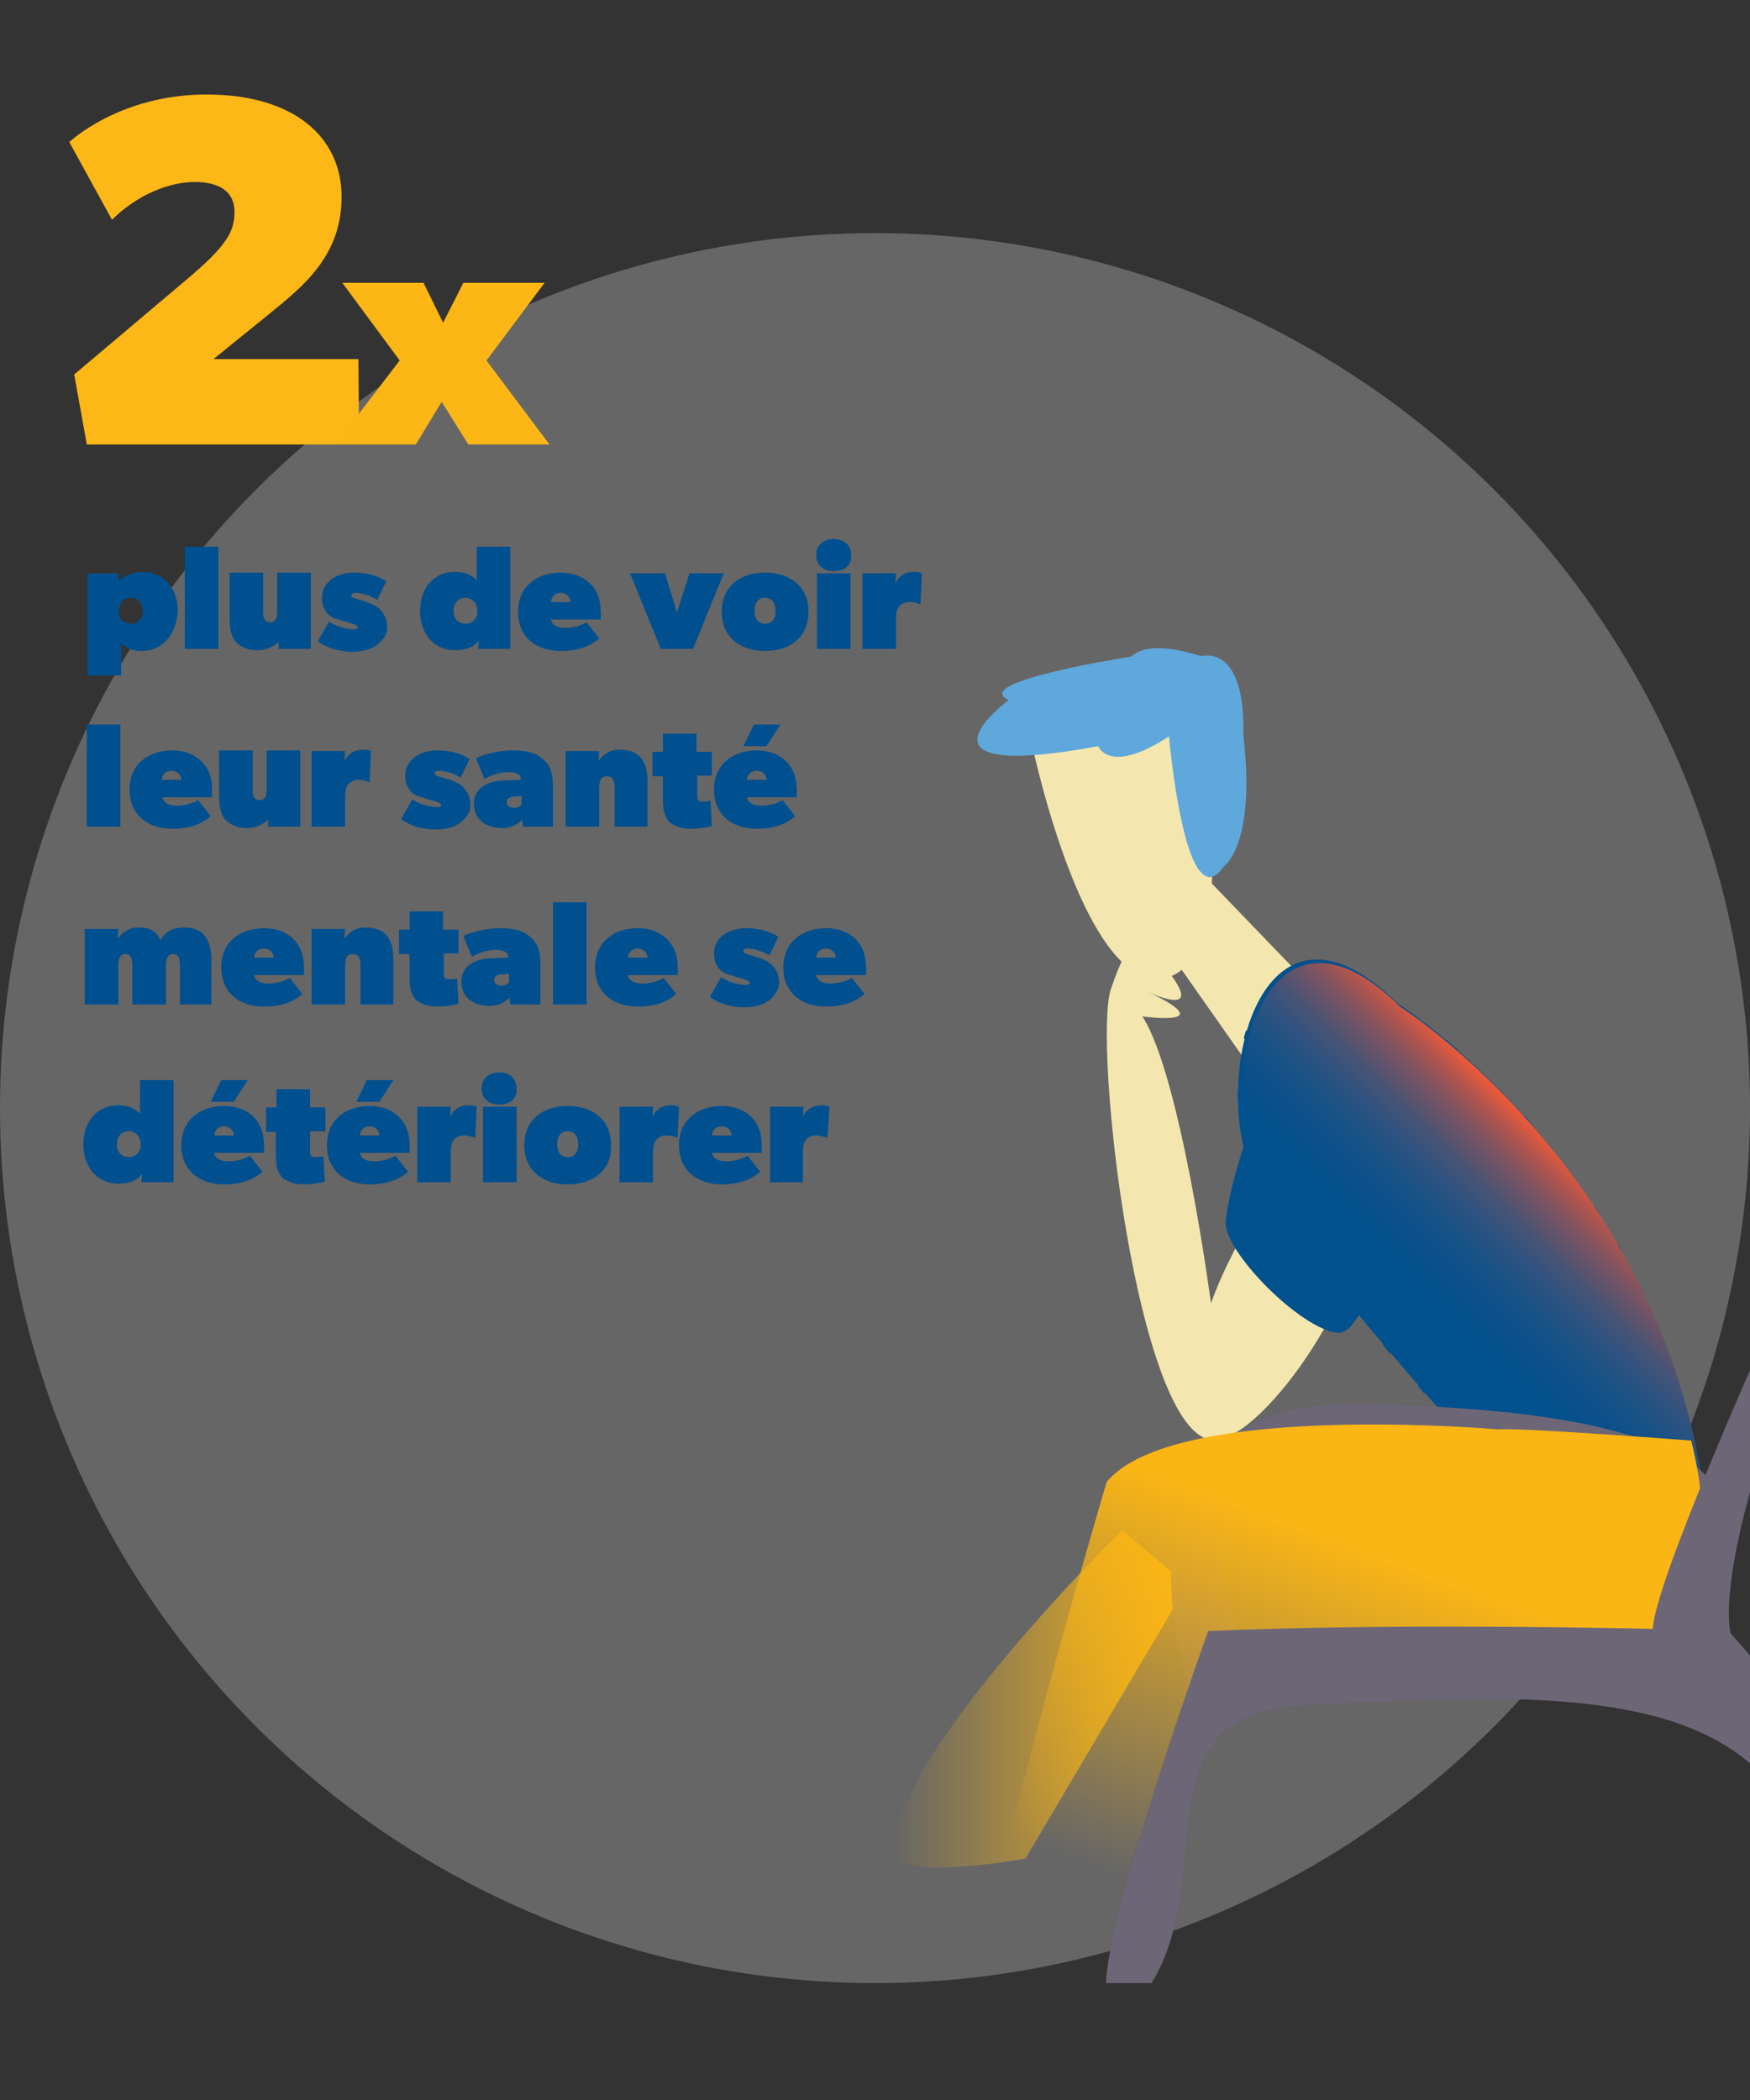 <?xml version="1.0" encoding="utf-8"?>
<!-- Generator: Adobe Illustrator 24.1.1, SVG Export Plug-In . SVG Version: 6.00 Build 0)  -->
<svg version="1.1" xmlns="http://www.w3.org/2000/svg" xmlns:xlink="http://www.w3.org/1999/xlink" x="0px" y="0px"
	 viewBox="0 0 250 300" style="enable-background:new 0 0 250 300;" xml:space="preserve">
<rect x="0" y="0" width="250" height="300" fill="#333333" stroke="none"/>
<style type="text/css">
	.st0{opacity:0.25;fill:#FFFFFF;enable-background:new    ;}
	.st1{fill:none;}
	.st2{enable-background:new    ;}
	.st3{fill:#FDB716;}
	.st4{fill:#FCB615;}
	.st5{fill:url(#SVGID_1_);}
	.st6{fill:#F3E7AF;}
	.st7{fill:#5FA8DC;}
	.st8{fill:#00518E;}
	.st9{fill:url(#SVGID_2_);}
	.st10{fill:#6C6677;}
	.st11{fill:url(#SVGID_3_);}
	.st12{fill:#FDC682;}
	.st13{fill:#00508F;}
</style>
<g id="Layer_1">
	<circle class="st0" cx="125" cy="158.3" r="125"/>
	<rect x="14" y="145.8" class="st1" width="164.6" height="125.5"/>
	<g class="st2">
		<path class="st3" d="M51.3,63.5H12.4l-1.8-10l16.1-13.6c5.6-4.7,6.8-6.8,6.8-9.6c0-2.9-2.1-4.3-5.7-4.3s-8.2,1.8-11.8,5.4
			L9.9,20.3c0,0,7.1-6.8,19.6-6.8s19.3,6.1,19.3,14.6s-5.5,12.8-10.4,16.8l-7.9,6.4h20.7L51.3,63.5L51.3,63.5z"/>
	</g>
	<g class="st2">
		<path class="st4" d="M78.5,63.5H66.9l-3.8-6.1l-3.7,6.1H47.9l9.2-12l-8.2-11.1h11.6l2.8,5.7l2.9-5.7h11.6l-8.3,11.1L78.5,63.5z"/>
	</g>
	
		<linearGradient id="SVGID_1_" gradientUnits="userSpaceOnUse" x1="127.7" y1="-430.687" x2="169.55" y2="-430.687" gradientTransform="matrix(1 0 0 -1 0 -188)">
		<stop  offset="0" style="stop-color:#FBB615;stop-opacity:0"/>
		<stop  offset="0.14" style="stop-color:#FBB615;stop-opacity:0.14"/>
		<stop  offset="1" style="stop-color:#FBB615"/>
	</linearGradient>
	<path class="st5" d="M160.3,218.6c0,0-32.6,31.9-32.6,45.8c0,4.6,18.8,1.1,18.8,1.1l23.1-39.1L160.3,218.6z"/>
	<path class="st6" d="M147.4,106.2c0,0,7.9,38,20,33.2c0,0,7.9-2.3,5.2-23.2C172.6,116.2,172.1,91,147.4,106.2z"/>
	<path class="st7" d="M161.6,93.8c0,0-23.3,3.6-17.5,6.2c0,0-16.1,11.9,12.8,6.6c0,0,1.5,4.2,10.1-1.4c0,0,2.3,26.6,7.8,18.6
		c0,0,4.7-3,2.8-18.9c0,0,0.8-12.2-6-11.2C171.4,93.8,164.5,91.1,161.6,93.8z"/>
	<polygon class="st6" points="170.5,123.5 186.2,139.8 180.8,155.6 167.8,137.1 	"/>
	<path class="st6" d="M195.1,171.8c0,0-0.8-22.1-10.3-7.4c0,0-8.7,12.8-11.8,21.8c0,0-4.3-32.5-9.8-41c0,0,11.5,1.6,0.8-3.5
		c0,0,7.9,3.8,3.3-2.4s-6-5.7-8.6,2s3.7,63.3,14.4,64.4C179.6,206.5,195.1,185.1,195.1,171.8z"/>
	<path class="st8" d="M178.6,167c-5.5-14.4,2.1-42.4,21-23.7c0,0,37.5,23.8,43.5,70.1c0,0-20.7-2-33.4-7.4
		C209.7,205.9,181.4,174.1,178.6,167z"/>
	<path class="st8" d="M223.1,180.9c-3-0.8-6.2-1.2-9.3-1.3c-6.9-0.3-13.7-1.8-20.5-2.8c-3-0.4-5.9-1-9-1.4h-0.2l0.9,1.2
		c2.4,0.3,4.7,0.8,7.1,1.1c3.6,0.5,7.3,0.9,10.8,1.6c3,0.7,6.1,1.1,9.2,1.3c3.6,0,7.2,0.4,10.7,1.3c1.5,0.2,2.9,0.4,4.4,0.3
		c1.8,0.1,3.6,0.3,5.3,0.4l1.1,0.1l-0.5-1c-1.7,0-3.3-0.1-5-0.4C226.5,181.1,224.7,181.4,223.1,180.9z"/>
	<path class="st8" d="M212.6,174.9c-6.2-1.4-12.5-2.4-18.9-3c-3.1-0.3-6.3-0.8-9.4-1.1c-1.1-0.2-2.4-0.2-3.6-0.3
		c0.2,0.4,0.4,0.7,0.7,1c3,0.3,5.9,0.9,8.9,1.2c7.4,0.6,14.8,1.6,22.1,3.1c6.4,1.3,12.8,2.3,19.3,2.9l-0.6-1.1
		C224.8,177.1,218.6,176.2,212.6,174.9z"/>
	<path class="st8" d="M234.3,190.4c-3.3-0.5-6.6-0.8-9.9-1.4c-3-0.5-6-1.3-9-1.7c-6.5-0.9-13.1-1-19.6-1.4l-3.5-0.3l0.9,1.1
		c6.5,0.4,13.1,0.7,19.6,1.4c3.5,0.4,7,1,10.5,1.8c3.3,0.7,6.7,0.9,10,1.4c1.5,0.2,3,0.4,4.5,0.6l-0.4-1L234.3,190.4z"/>
	<path class="st8" d="M215.3,171.5c4.4,0.7,8.8,1.4,13.2,1.9l-0.8-1.2c-4.4-0.5-8.7-1.3-13.1-2c-6.3-1-12.6-1.9-18.9-2.9
		c-5.8-0.9-11.8-1.4-17.6-2.3c0.1,0.3,0.3,0.8,0.3,1.1c5.7,0.8,11.3,1.3,17,2.1C202,169.5,208.7,170.4,215.3,171.5z"/>
	<path class="st8" d="M234.1,202.1c2.4,0.3,4.6,0.5,7,0.9l-0.3-1l-5.8-0.8c-6.5-0.7-12.9-1.7-19.4-2.4c-3.1-0.4-6.1-0.4-9.1-0.6
		c-1.3-0.1-2.6-0.2-4-0.3l0.9,1.1l0.5,0.1c3.3,0.4,6.6,0.2,9.9,0.6C220.7,200.4,227.4,201.4,234.1,202.1z"/>
	<path class="st8" d="M195.1,181.8c-2.1,0-4.1-0.1-6.3-0.3l0.9,1.1l1.9,0.2c3.5,0.3,7-0.1,10.4,0.2s6.8,0.4,10.2,0.9
		s7.1,0.7,10.6,1.4c3.2,0.7,6.4,1.4,9.6,1.8c1.1,0.2,2.3,0.3,3.4,0.3c-0.2-0.3-0.3-0.7-0.4-1l-1.2-0.1c-6.5-0.6-12.9-2.4-19.4-3
		C208.3,182.4,201.7,181.9,195.1,181.8z"/>
	<path class="st8" d="M213.8,195.6c3.1,0.2,6.2,0.2,9.3,0.5c3.6,0.4,7.2,1,10.7,1.5c2,0.3,4,0.6,6,0.8l-0.3-1
		c-1.9-0.2-3.6-0.4-5.5-0.8c-6.1-1.2-12.4-1.8-18.6-2c-3.3,0-6.5-0.9-9.8-1.4c-2.7-0.4-5.4-0.8-8.1-1.1l1,1.2c2,0.3,4.1,0.6,6.1,0.9
		C207.7,194.4,210.8,195.4,213.8,195.6z"/>
	<path class="st8" d="M242.2,208.1c-0.1-0.3-0.1-0.7-0.2-1c-2.5-0.1-5.2-0.2-7.7-0.4c-6.6-0.7-13.1-2.1-19.7-3.2
		c-2.7-0.4-5.4-0.8-8.1-1.1l1,1.1c2.3,0.3,4.6,0.6,6.9,0.9c6.1,1,12.2,2.4,18.4,3.1C235.9,207.9,239.1,208.1,242.2,208.1z"/>
	<path class="st8" d="M190.9,150.9c7.1,1.5,14.3,2.3,21.4,3.6l1,0.3c-0.4-0.4-0.9-0.9-1.4-1.3c-6.3-1.2-12.8-1.9-19-3.2
		c-3.3-0.6-6.5-1.5-9.8-2c-1.6-0.3-3.2-0.6-4.8-1l-0.3-0.1c-0.1,0.4-0.3,0.8-0.3,1.2c0.8,0.2,1.8,0.3,2.7,0.5
		C184,149.6,187.4,150.2,190.9,150.9z"/>
	<path class="st8" d="M212.2,163.5c3.1,0.4,6.3,0.4,9.5,0.6l-0.9-1.1c-2.3-0.1-4.6-0.1-6.8-0.3c-6.7-0.7-13.4-2.6-19.9-4.1
		c-5.8-1.3-11.5-1.8-17.3-2.7v1c5.4,0.8,10.8,1.3,16.1,2.4C199.4,160.8,205.8,162.7,212.2,163.5z"/>
	<path class="st8" d="M234.4,210.4c-4.1-0.1-8.2-0.3-12.3-0.7c2.5,0.6,5.2,1.1,7.5,1.6c1.3,0,2.5,0.1,3.8,0.1c3.1,0,6.3,0.2,9.3,0.3
		c-0.1-0.3-0.1-0.7-0.2-1C239.9,210.7,237.2,210.5,234.4,210.4z"/>
	<path class="st8" d="M193.2,146.7c4.9,1.3,10,2.4,15.1,3.3c-0.6-0.5-1.1-0.9-1.6-1.4c-8.9-1.9-17.8-4.5-26.7-5.8l-0.5,1
		C184.1,144.5,188.7,145.6,193.2,146.7z"/>
	<path class="st8" d="M185.6,152.6c-2.6-0.3-5.7-0.3-8.4-0.9c-0.1,0.3-0.1,0.6-0.1,0.9c1.3,0.2,2.7,0.4,4.1,0.5
		c3.8,0.4,7.7,0.8,11.5,1.4c7.3,1,14.4,3.1,21.5,5l4.8,1.3l-1.2-1.4l-2.4-0.7c-6.8-1.9-13.6-3.7-20.6-5
		C191.7,153.2,188.6,152.9,185.6,152.6z"/>
	<path class="st8" d="M187.3,162.8c7.6,0.8,15.1,2.1,22.5,3.9c5.4,1.3,10.8,2.4,16.2,3.2l-0.8-1.1c-4.5-0.8-9-1.6-13.4-2.7
		c-6.6-1.5-13.2-2.6-19.8-3.6c-3.2-0.5-6.3-0.8-9.6-1.3c-1.1-0.3-2.2-0.5-3.3-0.6c-0.7,0-1.3,0-2-0.1l0.2,1c0.3,0,0.7,0.1,1,0.1
		C181.3,161.7,184.3,162.5,187.3,162.8z"/>
	<path class="st8" d="M193.4,142c2.3,0.5,4.5,1.1,6.7,1.7l-0.5-0.3c-0.4-0.4-0.8-0.8-1.2-1.1c-1.9-0.5-3.7-0.9-5.6-1.4
		c-3.3-0.8-6.6-1.2-9.8-1.8c-0.3,0.3-0.6,0.5-0.8,0.9l1.2,0.3C186.7,140.7,190.1,141.2,193.4,142z"/>
	<path class="st8" d="M175.1,174.7c0.1-4.1,7-32.6,17.2-22.4s4.1,38.6-1.2,38.1S175,178.9,175.1,174.7z"/>
	
		<linearGradient id="SVGID_2_" gradientUnits="userSpaceOnUse" x1="196.884" y1="715.194" x2="224.307" y2="687.782" gradientTransform="matrix(1 0 0 1 0 -522)">
		<stop  offset="0" style="stop-color:#00518E"/>
		<stop  offset="0.26" style="stop-color:#00518E"/>
		<stop  offset="0.4" style="stop-color:#0B508B"/>
		<stop  offset="0.51" style="stop-color:#195286"/>
		<stop  offset="0.61" style="stop-color:#2D5280"/>
		<stop  offset="0.7" style="stop-color:#455376"/>
		<stop  offset="0.77" style="stop-color:#63536B"/>
		<stop  offset="0.85" style="stop-color:#87545D"/>
		<stop  offset="0.92" style="stop-color:#B2554D"/>
		<stop  offset="0.98" style="stop-color:#E1583B"/>
		<stop  offset="1" style="stop-color:#F15834"/>
	</linearGradient>
	<path class="st9" d="M179,167.5c-5.5-14.4,2.1-42.4,21-23.7c0,0,37.5,23.8,43.5,70.1c0,0-20.8-2-33.4-7.4
		C210,206.3,181.7,174.5,179,167.5z"/>
	<path class="st10" d="M170,241.4c0,0-14.6-41.3,23.8-40.8c61.6,0.8,51.7,18,51.7,18s-89.1-36.5-67.4,17.8
		C181.5,245.1,170,241.4,170,241.4z"/>
	
		<linearGradient id="SVGID_3_" gradientUnits="userSpaceOnUse" x1="198.468" y1="-410.519" x2="179.278" y2="-463.129" gradientTransform="matrix(1 0 0 -1 0 -188)">
		<stop  offset="0" style="stop-color:#FBB615"/>
		<stop  offset="0.86" style="stop-color:#FBB615;stop-opacity:0.14"/>
		<stop  offset="1" style="stop-color:#FBB615;stop-opacity:0"/>
	</linearGradient>
	<path class="st11" d="M228.8,235.7c0,0,19.9-1.6,12.8-29.9c0,0-24.6-1.9-27.6-1.6c0,0-46.3-4.1-55.9,7.5c0,0-16.2,54.8-15.1,59.9
		s15.1,4,15.1,4s10.6-29.3,14.6-42.5C172.7,233.1,217.3,240.4,228.8,235.7z"/>
	<path class="st12" d="M155.1,223.4L155.1,223.4L155.1,223.4z"/>
	<path class="st12" d="M155.1,223.1L155.1,223.1v-0.2V223.1z"/>
	<path class="st10" d="M258,247.4c-3.2-5-6.8-9.7-10.8-14.1c-1.3-7.1,3.3-25.6,10.8-41.9v-13.6c-8.1,17.8-21.5,48.3-21.9,54.9
		c0,0-35.3-0.9-63.5,0.3c0,0-14.3,39.7-14.6,50.3h6.5c9.6-15.5-2-38.6,21.6-39.7s48.4-3,62.1,6.9c4.2,3,7.6,7,9.8,11.7V247.4z"/>
	<g>
		<path class="st13" d="M20.3,93c-1.9,0-2.8-0.8-3.1-1.3c0.1,0.5,0.1,1.1,0.1,1.8v3h-4.8V81.9h4.5l0,1.1c0.6-0.6,1.7-1.3,3.4-1.3
			c3.1,0,5,2.5,5,5.6C25.2,90.5,23.3,93,20.3,93z M18.7,85.4c-0.9,0-1.7,0.6-1.7,1.9c0,1.2,0.8,1.8,1.7,1.8c0.9,0,1.7-0.6,1.7-1.8
			C20.4,86.1,19.6,85.4,18.7,85.4z"/>
		<path class="st13" d="M31.2,92.7h-4.8V78.1h4.8V92.7z"/>
		<path class="st13" d="M44.4,92.7h-4.6l0-1c-0.3,0.3-1.4,1.2-3,1.2c-1.6,0-2.6-0.6-3.2-1.3c-0.5-0.7-0.8-1.6-0.8-3.2v-6.6h4.8v5.7
			c0,1.1,0.4,1.4,1,1.4c0.6,0,1-0.4,1-1.4v-5.7h4.8V92.7z"/>
		<path class="st13" d="M53.9,92.1c-0.8,0.6-2,1-3.5,1c-1.5,0-3.4-0.3-5-1.5l1.6-2.8c1.5,1,3.2,1.1,3.5,1.1c0.3,0,0.6,0,0.6-0.3
			c0-0.4-1.4-0.7-1.8-0.8c-0.4-0.1-0.8-0.3-1.3-0.4c-0.4-0.1-2-0.7-2-3c0-2.2,2-3.6,4.6-3.6s4,0.9,4.6,1.2l-1.3,2.7
			c-1.1-0.7-2.3-1-3.1-1c-0.4,0-0.6,0.1-0.6,0.4c0,0.3,0.5,0.4,1.2,0.6c0.6,0.2,1,0.3,1.5,0.5c0.5,0.2,1.1,0.5,1.5,1
			c0.4,0.4,0.9,1.2,0.9,2.4S54.7,91.4,53.9,92.1z"/>
		<path class="st13" d="M72.8,92.7h-4.5l0.1-1.2c-0.7,1-2,1.4-3.4,1.4c-3.1,0-5-2.5-5-5.6c0-3.2,1.9-5.6,5-5.6
			c2.2,0,3.1,1.2,3.1,1.2s0-0.8,0-1.7v-3.1h4.8V92.7z M66.5,85.4c-0.9,0-1.7,0.6-1.7,1.9c0,1.2,0.8,1.8,1.7,1.8
			c0.9,0,1.7-0.6,1.7-1.8C68.2,86.1,67.4,85.4,66.5,85.4z"/>
		<path class="st13" d="M85.8,88.5h-7.1c0.2,1,1.2,1.2,2.1,1.2c0.8,0,2-0.2,3-0.8l1.8,2.3c-0.5,0.4-2,1.8-5.5,1.8
			c-3.4,0-6.1-1.9-6.1-5.6c0-3.7,2.8-5.6,6.1-5.6s5.7,2.1,5.7,5.4C85.9,87.8,85.8,88.5,85.8,88.5z M81.5,86c0-0.7-0.6-1.3-1.4-1.3
			c-0.8,0-1.3,0.5-1.4,1.3H81.5z"/>
		<path class="st13" d="M103.4,81.9L99,92.7h-4.6l-4.4-10.8h5l1.7,5.6l1.8-5.6H103.4z"/>
		<path class="st13" d="M109.3,93c-3.6,0-6.2-2-6.2-5.6s2.6-5.6,6.2-5.6c3.6,0,6.2,2,6.2,5.6S112.9,93,109.3,93z M109.3,85.4
			c-1,0-1.5,0.7-1.5,1.9c0,1.1,0.5,1.8,1.5,1.8c1,0,1.5-0.7,1.5-1.8C110.8,86.2,110.3,85.4,109.3,85.4z"/>
		<path class="st13" d="M119.1,81.6c-1.5,0-2.5-0.9-2.5-2.3c0-1.4,1-2.3,2.5-2.3c1.5,0,2.5,0.9,2.5,2.3
			C121.7,80.7,120.7,81.6,119.1,81.6z M121.5,92.7h-4.8V81.9h4.8V92.7z"/>
		<path class="st13" d="M131.5,86.3h-0.2c-0.2-0.1-0.7-0.3-1.4-0.3s-1.2,0.3-1.5,0.7c-0.3,0.4-0.4,1-0.4,1.8v4.2h-4.8V81.9h4.8
			l-0.1,1.4c0.7-1.2,1.5-1.6,2.7-1.6c0.7,0,1.1,0.2,1.1,0.2L131.5,86.3z"/>
		<path class="st13" d="M17.2,118.1h-4.8v-14.6h4.8V118.1z"/>
		<path class="st13" d="M30.3,113.9h-7.1c0.2,1,1.2,1.2,2.1,1.2c0.8,0,2-0.2,3-0.8l1.8,2.3c-0.5,0.4-2,1.8-5.5,1.8
			c-3.4,0-6.1-1.9-6.1-5.6c0-3.7,2.8-5.6,6.1-5.6s5.7,2.1,5.7,5.4C30.3,113.2,30.3,113.9,30.3,113.9z M25.9,111.4
			c0-0.7-0.6-1.3-1.4-1.3c-0.8,0-1.3,0.5-1.4,1.3H25.9z"/>
		<path class="st13" d="M42.9,118.1h-4.6l0-1c-0.3,0.3-1.4,1.2-3,1.2c-1.6,0-2.6-0.6-3.2-1.3c-0.5-0.7-0.8-1.6-0.8-3.2v-6.6h4.8v5.7
			c0,1.1,0.4,1.4,1,1.4s1-0.4,1-1.4v-5.7h4.8V118.1z"/>
		<path class="st13" d="M52.8,111.7h-0.2c-0.2-0.1-0.7-0.3-1.4-0.3c-0.6,0-1.2,0.3-1.5,0.7c-0.3,0.4-0.4,1-0.4,1.8v4.2h-4.8v-10.8
			h4.8l-0.1,1.4c0.7-1.2,1.5-1.6,2.7-1.6c0.7,0,1.1,0.2,1.1,0.2L52.8,111.7z"/>
		<path class="st13" d="M65.8,117.5c-0.8,0.6-2,1-3.5,1c-1.5,0-3.4-0.3-5-1.5l1.6-2.8c1.5,1,3.2,1.1,3.5,1.1c0.3,0,0.6,0,0.6-0.3
			c0-0.4-1.4-0.7-1.8-0.8c-0.4-0.1-0.8-0.3-1.3-0.4c-0.4-0.1-2-0.7-2-3c0-2.2,2-3.6,4.6-3.6c2.6,0,4,0.9,4.6,1.2l-1.3,2.7
			c-1.1-0.7-2.3-1-3.1-1c-0.4,0-0.6,0.1-0.6,0.4c0,0.3,0.5,0.4,1.2,0.6c0.6,0.2,1,0.3,1.5,0.5c0.5,0.2,1.1,0.5,1.5,1
			c0.4,0.4,0.9,1.2,0.9,2.4S66.6,116.8,65.8,117.5z"/>
		<path class="st13" d="M79.2,118.1h-4.5l-0.1-1c-0.5,0.5-1.4,1.2-2.8,1.2c-2,0-4.1-0.9-4.1-3.5s2.7-3.3,4.2-3.3l2.5-0.1v-0.1
			c0-0.6-0.5-1-1.8-1s-2.6,0.5-3.4,1l-1.2-3c1.1-0.5,3-1.1,5.2-1.1c2.2,0,3.5,0.4,4.4,1.3c1,0.8,1.4,2,1.4,3.8V118.1z M74.5,113.7
			l-1,0.1c-0.5,0-1.1,0.2-1.1,0.8c0,0.6,0.5,0.8,1.1,0.8s0.8-0.3,1-0.4V113.7z"/>
		<path class="st13" d="M92.6,118.1h-4.8v-5.3c0-1.1-0.1-1.9-1.1-1.9c-1,0-1.1,0.8-1.1,1.9v5.3h-4.8v-10.8h4.8l-0.1,1.4
			c0.6-0.8,1.4-1.6,3-1.6c3.2,0,4,2,4,4.7V118.1z"/>
		<path class="st13" d="M101.8,110.8h-2.2v3c0,0.6,0.3,0.7,0.8,0.7c0.5,0,1.1-0.1,1.1-0.1l0.2,3.6c-0.4,0.1-1.6,0.4-3,0.4
			c-1.4,0-2.3-0.4-3-0.9c-0.6-0.6-1-1.5-1-3.1v-3.5h-1.5v-3.5h1.5v-2.6h4.8v2.6h2.2V110.8z"/>
		<path class="st13" d="M113.8,113.9h-7.1c0.2,1,1.2,1.2,2.1,1.2c0.8,0,2-0.2,3-0.8l1.8,2.3c-0.5,0.4-2,1.8-5.5,1.8
			c-3.4,0-6.1-1.9-6.1-5.6c0-3.7,2.8-5.6,6.1-5.6s5.7,2.1,5.7,5.4C113.9,113.2,113.8,113.9,113.8,113.9z M111.5,103.5l-2,3.1h-3.3
			l1.5-3.1H111.5z M109.5,111.4c0-0.7-0.6-1.3-1.4-1.3c-0.8,0-1.3,0.5-1.4,1.3H109.5z"/>
		<path class="st13" d="M30.5,143.5h-4.8V138c0-1.1-0.2-1.7-1-1.7c-0.7,0-1,0.6-1,1.7v5.5h-4.8V138c0-1.1-0.2-1.7-1-1.7
			c-0.7,0-1,0.6-1,1.7v5.5h-4.8v-10.8h4.8l-0.1,1.4c0.6-0.8,1.5-1.6,2.9-1.6c1.4,0,2.6,0.3,3.2,1.8c0.8-1.3,1.8-1.8,3.5-1.8
			c2.6,0,3.8,1.7,3.8,4.6V143.5z"/>
		<path class="st13" d="M43.4,139.3h-7.1c0.2,1,1.2,1.2,2.1,1.2c0.8,0,2-0.2,3-0.8l1.8,2.3c-0.5,0.4-2,1.8-5.5,1.8
			c-3.4,0-6.1-1.9-6.1-5.6s2.8-5.6,6.1-5.6c3.4,0,5.7,2.1,5.7,5.4C43.5,138.6,43.4,139.3,43.4,139.3z M39.1,136.8
			c0-0.7-0.6-1.3-1.4-1.3c-0.8,0-1.3,0.5-1.4,1.3H39.1z"/>
		<path class="st13" d="M56.3,143.5h-4.8v-5.3c0-1.1-0.1-1.9-1.1-1.9c-1,0-1.1,0.8-1.1,1.9v5.3h-4.8v-10.8h4.8l-0.1,1.4
			c0.6-0.8,1.4-1.6,3-1.6c3.2,0,4,2,4,4.7V143.5z"/>
		<path class="st13" d="M65.6,136.2h-2.2v3c0,0.6,0.3,0.7,0.8,0.7c0.5,0,1.1-0.1,1.1-0.1l0.2,3.6c-0.4,0.1-1.6,0.4-3,0.4
			s-2.3-0.4-3-0.9c-0.6-0.6-1-1.5-1-3.1v-3.5h-1.5v-3.5h1.5v-2.6h4.8v2.6h2.2V136.2z"/>
		<path class="st13" d="M77.4,143.5h-4.5l-0.1-1c-0.5,0.5-1.4,1.2-2.8,1.2c-2,0-4.1-0.9-4.1-3.5c0-2.6,2.7-3.3,4.2-3.3l2.5-0.1v-0.1
			c0-0.6-0.5-1-1.8-1s-2.6,0.5-3.4,1l-1.2-3c1.1-0.5,3-1.1,5.2-1.1c2.2,0,3.5,0.4,4.4,1.3c1,0.8,1.4,2,1.4,3.8V143.5z M72.7,139.1
			l-1,0.1c-0.5,0-1.1,0.2-1.1,0.8c0,0.6,0.5,0.8,1.1,0.8s0.8-0.3,1-0.4V139.1z"/>
		<path class="st13" d="M83.8,143.5h-4.8v-14.6h4.8V143.5z"/>
		<path class="st13" d="M96.8,139.3h-7.1c0.2,1,1.2,1.2,2.1,1.2c0.8,0,2-0.2,3-0.8l1.8,2.3c-0.5,0.4-2,1.8-5.5,1.8
			c-3.4,0-6.1-1.9-6.1-5.6s2.8-5.6,6.1-5.6s5.7,2.1,5.7,5.4C96.9,138.6,96.8,139.3,96.8,139.3z M92.5,136.8c0-0.7-0.6-1.3-1.4-1.3
			c-0.8,0-1.3,0.5-1.4,1.3H92.5z"/>
		<path class="st13" d="M109.9,142.9c-0.8,0.6-2,1-3.5,1c-1.5,0-3.4-0.3-5-1.5l1.6-2.8c1.5,1,3.2,1.1,3.5,1.1c0.3,0,0.6,0,0.6-0.3
			c0-0.4-1.4-0.7-1.8-0.8c-0.4-0.1-0.8-0.3-1.3-0.4c-0.4-0.1-2-0.7-2-3c0-2.2,2-3.6,4.6-3.6s4,0.9,4.6,1.2l-1.3,2.7
			c-1.1-0.7-2.3-1-3.1-1c-0.4,0-0.6,0.1-0.6,0.4c0,0.3,0.5,0.4,1.2,0.6c0.6,0.2,1,0.3,1.5,0.5c0.5,0.2,1.1,0.5,1.5,1
			c0.4,0.4,0.9,1.2,0.9,2.4C111.3,141.3,110.7,142.2,109.9,142.9z"/>
		<path class="st13" d="M123.7,139.3h-7.1c0.2,1,1.2,1.2,2.1,1.2c0.8,0,2-0.2,3-0.8l1.8,2.3c-0.5,0.4-2,1.8-5.5,1.8
			c-3.4,0-6.1-1.9-6.1-5.6s2.8-5.6,6.1-5.6c3.4,0,5.7,2.1,5.7,5.4C123.8,138.6,123.7,139.3,123.7,139.3z M119.4,136.8
			c0-0.7-0.6-1.3-1.4-1.3c-0.8,0-1.3,0.5-1.4,1.3H119.4z"/>
		<path class="st13" d="M24.7,168.9h-4.5l0.1-1.2c-0.7,1-2,1.4-3.4,1.4c-3.1,0-5-2.5-5-5.6c0-3.2,1.9-5.6,5-5.6
			c2.2,0,3.1,1.2,3.1,1.2s0-0.8,0-1.7v-3.1h4.8V168.9z M18.4,161.6c-0.9,0-1.7,0.6-1.7,1.9c0,1.2,0.8,1.8,1.7,1.8
			c0.9,0,1.7-0.6,1.7-1.8C20.1,162.3,19.3,161.6,18.4,161.6z"/>
		<path class="st13" d="M37.7,164.7h-7.1c0.2,1,1.2,1.2,2.1,1.2c0.8,0,2-0.2,3-0.8l1.8,2.3c-0.5,0.4-2,1.8-5.5,1.8
			c-3.4,0-6.1-1.9-6.1-5.6s2.8-5.6,6.1-5.6c3.4,0,5.7,2.1,5.7,5.4C37.8,164,37.7,164.7,37.7,164.7z M35.4,154.3l-2,3.1h-3.3l1.5-3.1
			H35.4z M33.4,162.2c0-0.7-0.6-1.3-1.4-1.3c-0.8,0-1.3,0.5-1.4,1.3H33.4z"/>
		<path class="st13" d="M46.5,161.6h-2.2v3c0,0.6,0.3,0.7,0.8,0.7c0.5,0,1.1-0.1,1.1-0.1l0.2,3.6c-0.4,0.1-1.6,0.4-3,0.4
			s-2.3-0.4-3-0.9c-0.6-0.6-1-1.5-1-3.1v-3.5H38v-3.5h1.5v-2.6h4.8v2.6h2.2V161.6z"/>
		<path class="st13" d="M58.5,164.7h-7.1c0.2,1,1.2,1.2,2.1,1.2c0.8,0,2-0.2,3-0.8l1.8,2.3c-0.5,0.4-2,1.8-5.5,1.8
			c-3.4,0-6.1-1.9-6.1-5.6s2.8-5.6,6.1-5.6s5.7,2.1,5.7,5.4C58.6,164,58.5,164.7,58.5,164.7z M56.2,154.3l-2,3.1h-3.3l1.5-3.1H56.2z
			 M54.2,162.2c0-0.7-0.6-1.3-1.4-1.3c-0.8,0-1.3,0.5-1.4,1.3H54.2z"/>
		<path class="st13" d="M67.9,162.5h-0.2c-0.2-0.1-0.7-0.3-1.4-0.3s-1.2,0.3-1.5,0.7c-0.3,0.4-0.4,1-0.4,1.8v4.2h-4.8v-10.8h4.8
			l-0.1,1.4c0.7-1.2,1.5-1.6,2.7-1.6c0.7,0,1.1,0.2,1.1,0.2L67.9,162.5z"/>
		<path class="st13" d="M71.3,157.8c-1.5,0-2.5-0.9-2.5-2.3c0-1.4,1-2.3,2.5-2.3c1.5,0,2.5,0.9,2.5,2.3
			C73.9,156.9,72.9,157.8,71.3,157.8z M73.7,168.9H69v-10.8h4.8V168.9z"/>
		<path class="st13" d="M81.1,169.2c-3.6,0-6.2-2-6.2-5.6c0-3.6,2.6-5.6,6.2-5.6c3.6,0,6.2,2,6.2,5.6
			C87.4,167.2,84.7,169.2,81.1,169.2z M81.1,161.6c-1,0-1.5,0.7-1.5,1.9c0,1.1,0.5,1.8,1.5,1.8c1,0,1.5-0.7,1.5-1.8
			C82.6,162.4,82.1,161.6,81.1,161.6z"/>
		<path class="st13" d="M96.8,162.5h-0.2c-0.2-0.1-0.7-0.3-1.4-0.3s-1.2,0.3-1.5,0.7c-0.3,0.4-0.4,1-0.4,1.8v4.2h-4.8v-10.8h4.8
			l-0.1,1.4c0.7-1.2,1.5-1.6,2.7-1.6c0.7,0,1.1,0.2,1.1,0.2L96.8,162.5z"/>
		<path class="st13" d="M108.8,164.7h-7.1c0.2,1,1.2,1.2,2.1,1.2c0.8,0,2-0.2,3-0.8l1.8,2.3c-0.5,0.4-2,1.8-5.5,1.8
			c-3.4,0-6.1-1.9-6.1-5.6s2.8-5.6,6.1-5.6c3.4,0,5.7,2.1,5.7,5.4C108.9,164,108.8,164.7,108.8,164.7z M104.5,162.2
			c0-0.7-0.6-1.3-1.4-1.3c-0.8,0-1.3,0.5-1.4,1.3H104.5z"/>
		<path class="st13" d="M118.2,162.5H118c-0.2-0.1-0.7-0.3-1.4-0.3s-1.2,0.3-1.5,0.7c-0.3,0.4-0.4,1-0.4,1.8v4.2H110v-10.8h4.8
			l-0.1,1.4c0.7-1.2,1.5-1.6,2.7-1.6c0.7,0,1.1,0.2,1.1,0.2L118.2,162.5z"/>
	</g>
</g>
<g id="Layer_2">
</g>
<g id="Layer_3">
</g>
</svg>
